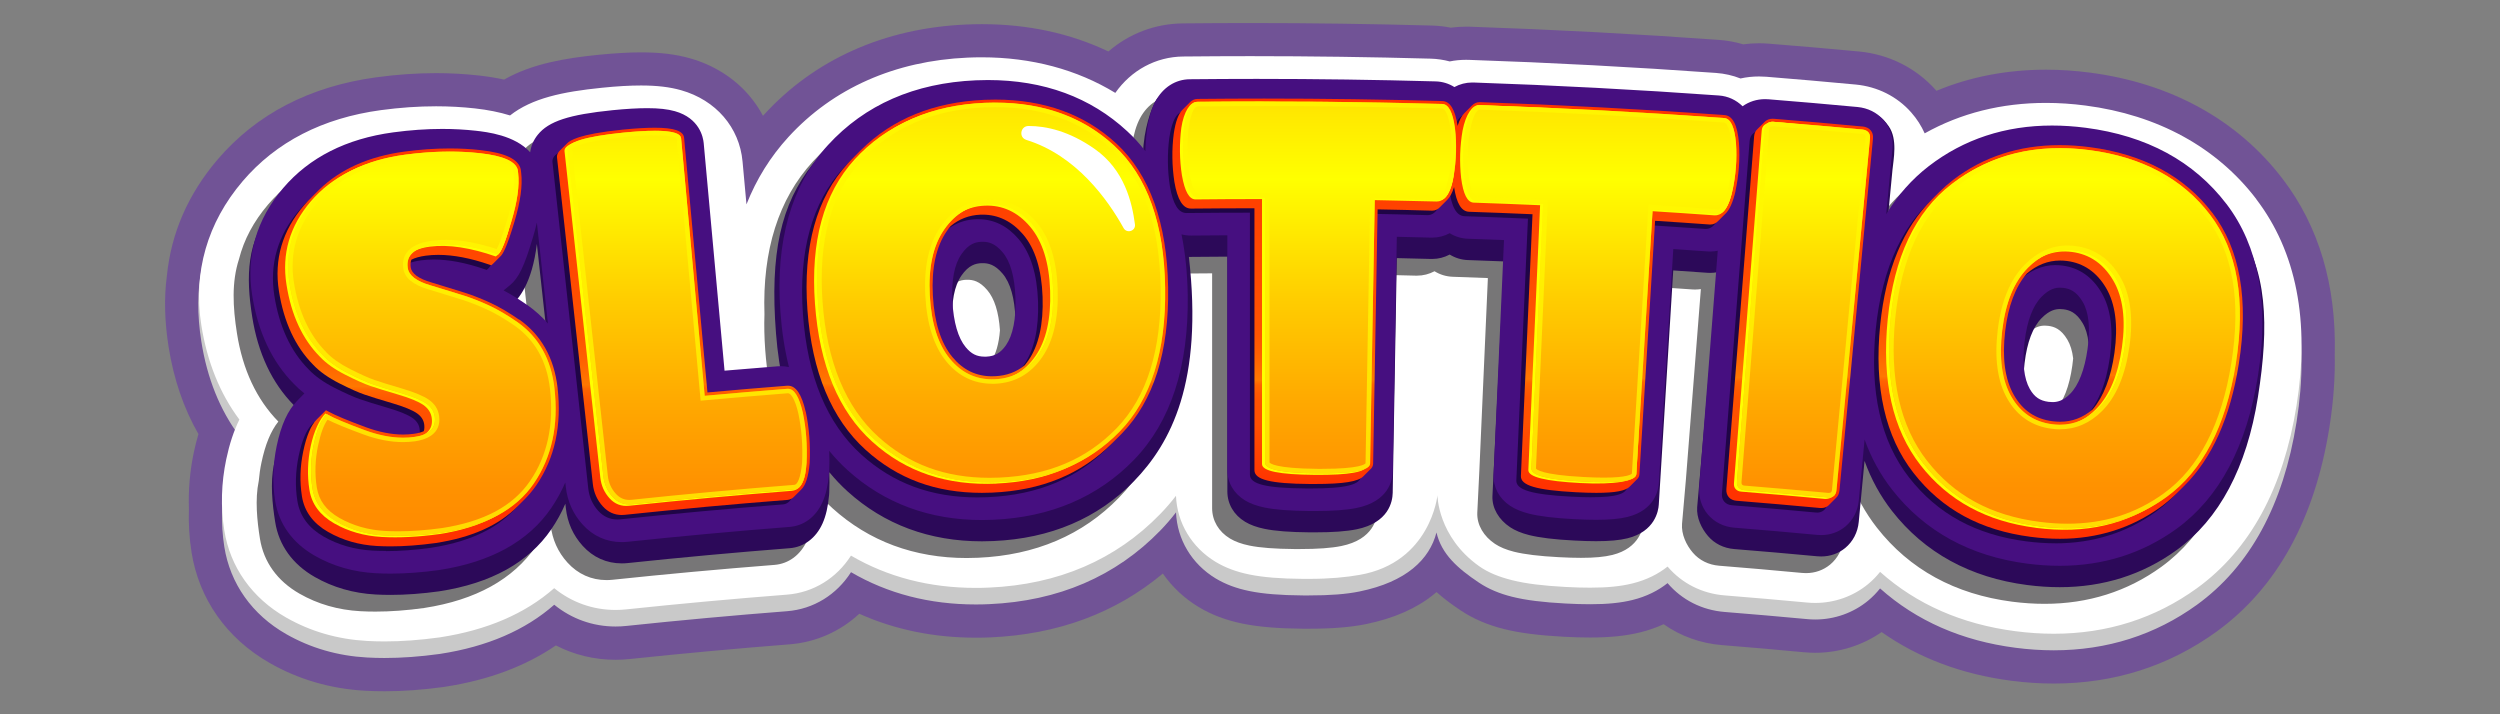<?xml version="1.0" encoding="UTF-8"?>
<svg id="slottio" xmlns="http://www.w3.org/2000/svg" width="560" height="160" xmlns:xlink="http://www.w3.org/1999/xlink" viewBox="0 0 560 160"><rect x="0" y="0" width="560" height="160" fill="#808080" stroke="none"/>
  <defs>
    <style>
      .cls-1 {
        fill: #2c0959;
      }

      .cls-2 {
        fill: url(#linear-gradient-8);
      }

      .cls-3 {
        fill: url(#linear-gradient-7);
      }

      .cls-4 {
        fill: url(#linear-gradient-5);
      }

      .cls-5 {
        fill: url(#linear-gradient-6);
      }

      .cls-6 {
        fill: url(#linear-gradient-9);
      }

      .cls-7 {
        fill: url(#linear-gradient-4);
      }

      .cls-8 {
        fill: url(#linear-gradient-3);
      }

      .cls-9 {
        fill: url(#linear-gradient-2);
      }

      .cls-10 {
        fill: #460f80;
      }

      .cls-11 {
        fill: url(#linear-gradient);
      }

      .cls-12 {
        fill: #715396;
      }

      .cls-13 {
        fill: #c9c9c9;
      }

      .cls-14 {
        fill: #fff;
      }

      .cls-15 {
        fill: #ff0;
      }

      .cls-16 {
        fill: #fff800;
      }

      .cls-17 {
        fill: #777677;
      }

      .cls-18 {
        fill: url(#linear-gradient-10);
      }

      .cls-19 {
        fill: url(#linear-gradient-11);
      }

      .cls-20 {
        fill: url(#linear-gradient-12);
      }

      .cls-21 {
        fill: url(#linear-gradient-13);
      }

      .cls-22 {
        opacity: .74;
      }

      .cls-23 {
        fill: #1f0547;
      }
    </style>
    <linearGradient id="linear-gradient" x1="93.88" y1="51.88" x2="93.32" y2="139.15" gradientTransform="translate(0 162) scale(1 -1)" gradientUnits="userSpaceOnUse">
      <stop offset="0" stop-color="#ff3200"/>
      <stop offset=".16" stop-color="#ff5000"/>
      <stop offset=".22" stop-color="#ff5200"/>
      <stop offset=".24" stop-color="#ff5900"/>
      <stop offset=".26" stop-color="#ff6400"/>
      <stop offset=".27" stop-color="#ff7500"/>
      <stop offset=".27" stop-color="#ff7800"/>
      <stop offset=".29" stop-color="#ff7100"/>
      <stop offset=".34" stop-color="#ff5f00"/>
      <stop offset=".39" stop-color="#ff5400"/>
      <stop offset=".45" stop-color="#ff5000"/>
      <stop offset="1" stop-color="#ff3200"/>
    </linearGradient>
    <linearGradient id="linear-gradient-2" x1="153.35" y1="52.26" x2="152.79" y2="139.53" xlink:href="#linear-gradient"/>
    <linearGradient id="linear-gradient-3" x1="221.46" y1="52.7" x2="220.9" y2="139.96" xlink:href="#linear-gradient"/>
    <linearGradient id="linear-gradient-4" x1="326.6" y1="53.37" x2="326.04" y2="140.64" xlink:href="#linear-gradient"/>
    <linearGradient id="linear-gradient-5" x1="403.38" y1="53.87" x2="402.82" y2="141.13" xlink:href="#linear-gradient"/>
    <linearGradient id="linear-gradient-6" x1="461.81" y1="54.24" x2="461.25" y2="141.5" xlink:href="#linear-gradient"/>
    <linearGradient id="linear-gradient-7" x1="94.51" y1="41.96" x2="94.51" y2="139.27" gradientTransform="translate(0 162) scale(1 -1)" gradientUnits="userSpaceOnUse">
      <stop offset="0" stop-color="#ff8a00"/>
      <stop offset=".12" stop-color="#ff9200"/>
      <stop offset=".31" stop-color="#ffa900"/>
      <stop offset=".55" stop-color="#ffce00"/>
      <stop offset=".82" stop-color="#ff0"/>
      <stop offset="1" stop-color="#ffe400"/>
    </linearGradient>
    <linearGradient id="linear-gradient-8" x1="153.93" y1="41.96" x2="153.93" y2="139.27" xlink:href="#linear-gradient-7"/>
    <linearGradient id="linear-gradient-9" x1="222.01" y1="41.96" x2="222.01" y2="139.27" xlink:href="#linear-gradient-7"/>
    <linearGradient id="linear-gradient-10" x1="295.57" y1="41.96" x2="295.57" y2="139.27" xlink:href="#linear-gradient-7"/>
    <linearGradient id="linear-gradient-11" x1="358.35" y1="41.96" x2="358.35" y2="139.27" xlink:href="#linear-gradient-7"/>
    <linearGradient id="linear-gradient-12" x1="403.98" y1="41.96" x2="403.98" y2="139.27" xlink:href="#linear-gradient-7"/>
    <linearGradient id="linear-gradient-13" x1="462.45" y1="41.96" x2="462.45" y2="139.27" xlink:href="#linear-gradient-7"/>
  </defs>
  <path class="cls-12" d="M522.99,79.22c.34-15.37-3.57-28.53-11.65-39.11-10.09-13.23-25.04-21.48-43.23-23.85-3.31-.43-6.6-.65-9.8-.65-8.76,0-16.99,1.59-24.55,4.73,0-.01-.02-.02-.03-.03h-.01s-.01-.03-.01-.03l-.05-.06c-4.4-4.97-10.54-8.06-17.27-8.69-6.69-.63-13.48-1.22-20.18-1.75-.72-.06-1.46-.09-2.18-.09-1.19,0-2.38.08-3.55.24-1.79-.53-3.64-.87-5.52-1-18.46-1.33-37.19-2.32-55.68-2.95-.29,0-.59-.01-.88-.01-1.14,0-2.29.08-3.42.23-1.41-.28-2.85-.44-4.29-.48-13.45-.37-27.09-.56-40.55-.56-5.03,0-10.14.03-15.18.08-6.23.06-12.06,2.3-16.68,6.29-8.53-4.07-18.04-6.12-28.36-6.12-1.15,0-2.32.03-3.49.08-18.27.8-33.92,7.78-45.28,20.18-.08.09-.16.18-.24.27-.87-1.64-1.93-3.19-3.16-4.62-3.37-3.91-7.92-6.76-13.15-8.25-3.23-.92-6.73-1.34-10.99-1.34-2.75,0-5.86.18-9.51.54-7.35.74-14.91,1.97-21.18,5.56-1.79-.4-3.69-.7-5.74-.93-3.09-.34-6.28-.52-9.5-.52-4.31,0-8.81.31-13.35.93-14.92,2.02-26.91,8.24-35.63,18.47-6.57,7.71-10.38,16.47-11.32,26.03-.65,4.92-.52,10.11.38,15.84,1.14,7.26,3.39,13.83,6.69,19.58-.39,1.32-.74,2.7-1.04,4.13-.88,4.18-1.24,8.42-1.09,12.6-.12,3.26.08,6.53.58,9.72,1.67,10.51,7.88,19.33,17.5,24.82,6.47,3.7,13.67,5.8,21.38,6.22,1.42.08,2.88.12,4.35.12,4.17,0,8.63-.32,13.26-.96.13-.02.26-.04.38-.06,9.64-1.49,17.94-4.59,24.75-9.25,4.09,2.12,8.63,3.22,13.37,3.22,1.05,0,2.12-.06,3.18-.17,11.86-1.25,23.9-2.36,35.79-3.29,5.91-.46,11.35-2.89,15.62-6.85,7.94,3.56,16.7,5.36,26.11,5.36,1.09,0,2.21-.02,3.31-.07,15.08-.66,28.02-5.47,38.58-14.3,2.06,2.97,4.76,5.53,7.99,7.48,2.92,1.76,6.16,2.99,9.92,3.75,3.55.72,7.82,1.08,13.44,1.13.44,0,.88,0,1.3,0,5.34,0,9.43-.33,12.89-1.04,6.19-1.27,11.3-3.51,15.18-6.68.2-.16.39-.32.58-.49,1.73,1.55,3.58,2.89,5.4,4.1,2.83,1.89,6.02,3.26,9.75,4.19,3.52.88,7.77,1.42,13.38,1.72,2.16.12,4.09.17,5.87.17,4.49,0,8.07-.37,11.28-1.17,1.83-.45,3.56-1.06,5.2-1.81,3.79,2.67,8.27,4.3,13.06,4.68,6.11.49,12.28,1.02,18.36,1.6.84.08,1.69.12,2.52.12,5.35,0,10.56-1.64,14.89-4.64,8.26,5.81,17.99,9.47,29.02,10.9,3.22.42,6.43.63,9.54.63,13.53,0,25.78-3.91,36.44-11.61,13.51-9.79,22.02-25.19,25.3-45.79.91-5.73,1.31-11.27,1.19-16.49Z"/>
  <path class="cls-13" d="M505.43,48.34c-8.86-11.62-22.1-18.88-38.28-20.98-2.99-.39-5.96-.59-8.84-.59-9.97,0-19.08,2.29-27.18,6.82-.75-1.67-1.74-3.24-2.99-4.65-.02-.02-.03-.04-.05-.06-3.15-3.56-7.56-5.76-12.4-6.22-6.66-.63-13.42-1.21-20.08-1.75-.53-.04-1.06-.06-1.59-.06-1.42,0-2.81.15-4.15.45-1.72-.68-3.55-1.1-5.46-1.24-18.36-1.32-37-2.31-55.39-2.93-.21,0-.42-.01-.63-.01-1.24,0-2.46.12-3.65.36-1.37-.36-2.8-.58-4.26-.62-13.38-.37-26.96-.56-40.34-.56-5.01,0-10.09.03-15.11.08-6.11.06-11.63,3.07-15.2,8.15-8.6-5.24-18.77-7.97-29.92-7.97-1.04,0-2.1.02-3.17.07-16.25.71-30.13,6.86-40.12,17.77-4.04,4.41-7.18,9.45-9.41,15.1l-.88-9.6c-.69-7.64-5.97-13.76-13.77-15.97-2.55-.72-5.4-1.06-8.96-1.06-2.5,0-5.36.16-8.77.51-8.87.9-15.66,2.34-20.58,6.2-2.32-.72-4.93-1.25-7.9-1.58-2.81-.31-5.73-.47-8.67-.47-3.98,0-8.14.29-12.35.86-13.05,1.77-25.04,7.59-32.54,16.38-7.91,9.27-9.54,19.94-7.69,31.72,1.3,8.25,4.16,15.36,8.53,21.2-1.26,2.56-2.23,5.52-2.94,8.9-1.12,5.33-1.27,10.68-.44,15.91,1.31,8.24,6.22,15.18,13.84,19.53,5.46,3.12,11.56,4.89,18.1,5.25,1.28.07,2.61.11,3.94.11,3.84,0,7.96-.3,12.25-.89.09-.01.18-.03.27-.04,10.5-1.62,19.04-5.31,25.5-11,3.89,3.17,8.66,4.88,13.75,4.88.79,0,1.6-.04,2.4-.13,11.93-1.26,24.04-2.37,35.99-3.3,5.92-.46,11.1-3.67,14.34-8.74,8.22,4.8,17.58,7.23,27.96,7.23.98,0,1.99-.02,2.99-.07,15.48-.68,28.39-6.23,38.35-16.51,1.24-1.28,2.41-2.63,3.5-4.05.24,6.06,3.52,11.56,8.88,14.8,2.18,1.31,4.65,2.24,7.57,2.83,3.07.63,6.9.94,12.02.98.42,0,.83,0,1.24,0,4.83,0,8.45-.28,11.4-.89,10.51-2.15,15.68-7.2,17.23-13.21,1.14,4.85,4.71,8.02,9.53,11.24,2.11,1.41,4.55,2.44,7.43,3.16,3.04.76,6.85,1.24,11.97,1.51,2.04.11,3.83.16,5.48.16,3.87,0,6.88-.3,9.49-.95,3.2-.79,5.8-2.13,7.87-3.78,0,0,.01.02.02.03,3.2,3.75,7.73,6.03,12.75,6.43,6.14.49,12.35,1.03,18.47,1.6.61.06,1.22.09,1.83.09,4.33,0,8.53-1.49,11.82-4.2,1.01-.83,1.91-1.76,2.71-2.76,8.15,7.27,18.32,11.73,30.32,13.29,2.91.38,5.79.57,8.58.57,11.93,0,22.72-3.43,32.08-10.2,11.85-8.59,19.36-22.36,22.31-40.94,3-18.88-.04-34.43-9.03-46.21Z"/>
  <path class="cls-14" d="M505.43,44.62c-8.86-11.62-22.1-18.88-38.28-20.98-2.99-.39-5.96-.59-8.84-.59-9.97,0-19.08,2.29-27.18,6.82-.75-1.67-1.74-3.24-2.99-4.65-.02-.02-.03-.04-.05-.06-3.15-3.56-7.56-5.76-12.4-6.22-6.66-.63-13.42-1.21-20.08-1.75-.53-.04-1.06-.06-1.59-.06-1.42,0-2.81.15-4.15.45-1.72-.68-3.55-1.1-5.46-1.24-18.36-1.32-37-2.31-55.39-2.93-.21,0-.42-.01-.63-.01-1.24,0-2.46.12-3.65.36-1.37-.36-2.8-.58-4.26-.62-13.38-.37-26.96-.56-40.34-.56-5.01,0-10.09.03-15.11.08-6.11.06-11.63,3.07-15.2,8.15-8.6-5.24-18.77-7.97-29.92-7.97-1.04,0-2.1.02-3.17.07-16.25.71-30.13,6.86-40.12,17.77-4.04,4.41-7.18,9.45-9.41,15.1l-.88-9.6c-.69-7.64-5.97-13.76-13.77-15.97-2.55-.72-5.4-1.06-8.96-1.06-2.5,0-5.36.16-8.77.51-8.87.9-15.66,2.34-20.58,6.2-2.32-.72-4.93-1.25-7.9-1.58-2.81-.31-5.73-.47-8.67-.47-3.98,0-8.14.29-12.35.86-13.05,1.77-23.48,7.13-30.98,15.93-7.91,9.27-11.11,20.4-9.26,32.18,1.3,8.25,4.16,15.36,8.53,21.2-1.26,2.56-2.23,5.52-2.94,8.9-1.12,5.33-1.27,10.68-.44,15.91,1.31,8.24,6.22,15.18,13.84,19.53,5.46,3.12,11.56,4.89,18.1,5.25,1.28.07,2.61.11,3.94.11,3.84,0,7.96-.3,12.25-.89.09-.01.18-.03.27-.04,10.5-1.62,19.04-5.31,25.5-11,3.89,3.17,8.66,4.88,13.75,4.88.79,0,1.6-.04,2.4-.13,11.93-1.26,24.04-2.37,35.99-3.3,5.92-.46,11.1-3.67,14.34-8.74,8.22,4.8,17.58,7.23,27.96,7.23.98,0,1.99-.02,2.99-.07,15.48-.68,28.39-6.23,38.35-16.51,1.24-1.28,2.41-2.63,3.5-4.05.24,6.06,3.52,11.56,8.88,14.8,2.18,1.31,4.65,2.24,7.57,2.83,3.07.63,6.9.94,12.02.98.42,0,.83,0,1.24,0,4.83,0,8.43-.37,11.4-.89,15.94-2.77,17.46-17.83,17.46-17.83,0,0,.03,9.25,9.31,15.86,2.07,1.47,4.55,2.44,7.43,3.16,3.04.76,6.85,1.24,11.97,1.51,2.04.11,3.83.16,5.48.16,3.87,0,6.88-.3,9.49-.95,3.2-.79,5.8-2.13,7.87-3.78,0,0,.01.02.02.03,3.2,3.75,7.73,6.03,12.75,6.43,6.14.49,12.35,1.03,18.47,1.6.61.06,1.22.09,1.83.09,4.33,0,8.53-1.49,11.82-4.2,1.01-.83,1.91-1.76,2.71-2.76,8.15,7.27,18.32,11.73,30.32,13.29,2.91.38,5.79.57,8.58.57,11.93,0,22.72-3.43,32.08-10.2,11.85-8.59,19.36-22.36,22.31-40.94,3-18.88-.04-34.43-9.03-46.21Z"/>
  <path class="cls-17" d="M501.73,62.63c-1.33-4.96-3.47-9.37-6.41-13.22-7.29-9.56-17.9-15.31-31.53-17.08-2.56-.33-5.09-.5-7.53-.5-10.49,0-19.77,3.05-27.6,9.08-3.55,2.73-6.55,6.05-9.02,9.94l.86-9.06c.09-.98.03-1.93-.19-2.84l.19-1.94c.23-2.4-.49-4.69-2.05-6.47-1.44-1.62-3.48-2.63-5.76-2.85-6.61-.62-13.32-1.2-19.94-1.73-.26-.02-.52-.03-.78-.03-1.86,0-3.59.55-5.04,1.59-1.44-1.41-3.26-2.26-5.29-2.41-18.23-1.31-36.74-2.29-55-2.91-.09,0-.19,0-.28,0-1.42,0-2.77.36-3.99,1.02-1.25-.79-2.68-1.23-4.21-1.27-13.29-.37-26.77-.56-40.06-.56-4.98,0-10.02.03-15,.08-3.21.03-6.01,1.83-7.69,4.93-.88,1.63-1.49,3.69-1.88,6.31v.11c-.22,1.55-.34,3.15-.37,4.76-1.24-1.61-2.59-3.1-4.07-4.46-8.21-7.61-18.71-11.47-31.21-11.47-.89,0-1.81.02-2.72.06-13.7.6-24.83,5.48-33.09,14.49-7.67,8.37-11.3,19.86-10.83,34.2-.09,2.55-.03,5.2.17,7.95.19,2.58.49,5.05.89,7.43-.29-.03-.58-.04-.86-.04-.22,0-.44,0-.65.03-3.95.31-7.93.64-11.9.98l-4.67-50.98c-.12-1.28-.92-5.57-6.44-7.14-1.63-.46-3.6-.68-6.2-.68-2.13,0-4.73.15-7.75.45-9.79.99-14.34,2.48-16.78,5.51-.94,1.16-1.51,2.51-1.7,3.92-3.47-3.84-9.71-4.54-12.14-4.82-2.44-.27-4.98-.41-7.55-.41-3.53,0-7.22.26-10.99.77-10.51,1.42-18.79,5.62-24.63,12.46-3.23,3.79-5.4,7.87-6.5,12.21-1.67,5.14-1.39,10.71-.46,16.61,1.28,8.16,4.4,14.81,9.27,19.78-1.71,2.16-2.92,5.12-3.78,9.19-.29,1.36-.48,2.73-.6,4.09,0,.02,0,.03-.01.05-.86,4.12-.37,8.89.27,12.9.83,5.22,3.89,9.48,8.86,12.32,4.08,2.34,8.67,3.66,13.63,3.93,1.1.06,2.23.09,3.38.09,3.37,0,7.03-.27,10.86-.8l.11-.02c11.52-1.78,19.93-6.44,25-13.86,1.24-1.82,2.3-3.74,3.16-5.74l.11.99c.36,3.24,1.63,6.08,3.78,8.45,2.33,2.57,5.35,3.92,8.74,3.92.44,0,.89-.02,1.34-.07,12.02-1.27,24.22-2.39,36.27-3.33,3.22-.25,5.9-2.27,7.36-5.52.77-1.71,1.24-3.77,1.49-6.49v-.16s.02-.16.02-.16c.07-1.59.07-3.17.01-4.71,1.26,1.54,2.63,2.99,4.1,4.32,8.21,7.42,18.34,11.18,30.11,11.18.84,0,1.69-.02,2.54-.06,12.81-.56,23.42-5.08,31.52-13.43,8.23-8.5,15.52-22.14,12.28-50.22h.56c2.68-.03,5.37-.05,8.06-.06v47.8s0,.01,0,.02v4.77c0,2.8,1.46,5.28,4,6.81,1.17.7,2.59,1.22,4.35,1.58,2.38.49,5.69.74,10.09.78.39,0,.77,0,1.14,0,4.12,0,7.1-.22,9.37-.68,7.2-1.47,8.06-6.2,8.1-8.17l.92-52.58c2.57.06,5.14.12,7.69.19.08,0,.16,0,.23,0,1.4,0,2.73-.35,3.93-.99,1.22.76,2.61,1.19,4.1,1.24,2.6.09,5.22.18,7.85.29l-1.91,43.16-.46,9.38c-.12,2.79,1.48,5.34,3.95,6.99,1.13.75,2.53,1.33,4.27,1.77,2.36.59,5.65.99,10.05,1.22,1.83.1,3.49.15,4.94.15,3.02,0,5.26-.21,7.05-.65,6.15-1.53,6.91-6.13,7-7.52l3.24-52.48c2.56.17,5.13.35,7.68.53.2.01.4.02.6.02.44,0,.87-.04,1.3-.1l-3.36,42.75-.86,9.83c-.18,2.34.96,4.76,2.42,6.46,1.45,1.7,3.53,2.73,5.86,2.92,6.18.49,12.44,1.04,18.61,1.62.29.03.59.04.88.04,2.02,0,3.88-.66,5.39-1.9,1.73-1.43,2.81-3.5,3.03-5.83l1.3-13.67c1.49,4.13,3.55,7.88,6.16,11.22,7.31,9.34,17.5,14.92,30.29,16.58,2.48.32,4.92.48,7.28.48,9.75,0,18.54-2.78,26.14-8.28,9.6-6.95,15.74-18.5,18.25-34.32,1.87-11.74,2.15-21.78-.67-30.05ZM464.2,81.89c-.65,4.66-2,8.14-3.91,10.06-1.62,1.63-2.96,1.84-3.96,1.84-.28,0-.58-.02-.89-.06-1.93-.25-3.14-1.08-4.17-2.88-.67-1.18-1.11-2.71-1.3-4.55.04-.42.08-.84.13-1.28.56-4.68,1.85-8.06,3.82-10.06,1.77-1.79,3.13-2.02,4.12-2.02.25,0,.51.02.77.05,1.31.17,2.85.67,4.29,3.1.66,1.12,1.09,2.53,1.29,4.19-.05.52-.11,1.05-.19,1.6ZM221.94,81.02c-1.22,1.75-2.5,2.5-4.45,2.58-.11,0-.23,0-.34,0-1.76,0-2.99-.61-4.24-2.12-1.62-1.95-2.63-5.26-2.94-9.61.23-2.7.9-4.86,1.99-6.43,1.62-2.34,3.17-2.71,4.46-2.77.1,0,.2,0,.3,0,1.22,0,2.69.27,4.43,2.32,1.61,1.89,2.56,4.91,2.84,9-.23,3.01-.92,5.41-2.05,7.04ZM114.75,72.08l-.06-.04c-.73-.5-1.44-.97-2.15-1.42,1.7-2.13,3.51-5.78,4.3-12.25l1.89,17.18c-1.19-1.26-2.5-2.42-3.97-3.47Z"/>
  <path class="cls-1" d="M500.71,50.56c-7.29-9.56-19.88-15.37-33.51-17.15-2.56-.33-5.09-.5-7.53-.5-10.49,0-19.77,3.05-27.6,9.08-3.8,2.93-6.99,6.53-9.56,10.78l1.4-14.69c.23-2.4,1.2-6.88-.83-9.79-1.49-2.13-2.59-2.79-4.87-3-6.61-.62-15.43,2.27-22.05,1.74-.26-.02-.52-.03-.78-.03-1.86,0-3.59.55-5.04,1.59-1.44-1.41-3.26-2.26-5.29-2.41-18.23-1.31-36.74-2.29-55-2.91-.09,0-.19,0-.28,0-1.42,0-2.77.36-3.99,1.02-1.25-.79-2.68-1.23-4.21-1.27-13.29-.37-26.77-.56-40.06-.56-4.98,0-10.02.03-15,.08-3.21.03-6.01-2.96-7.69.14-.88,1.63-2.65,6.12-2.79,11.94l.89-.74c-.21,1.55-.32,3.15-.36,4.76-1.24-1.61-2.59-3.1-4.07-4.46-8.21-7.61-18.71-11.47-31.21-11.47-.89,0-1.81.02-2.72.06-13.7.6-28.83,4.44-36.48,13.98-7.19,8.97-9.64,20.09-8.26,37.87.34,4.42.96,8.55,1.92,12.38-.65-.14-.3-.2-.9-.2-.22,0-.44,0-.65.03-3.95.31-7.93.64-11.9.98l-4.67-50.98c-.12-1.28-.92-5.57-6.44-7.14-1.63-.46-3.6-.68-6.2-.68-2.13,0-4.73.15-7.75.45-9.79.99-14.34,2.48-16.78,5.51-.94,1.16-1.51,2.51-1.7,3.92-3.47-3.84-9.71-4.54-12.14-4.82-2.44-.27-4.98-.41-7.55-.41-3.53,0-7.22.26-10.99.77-10.51,1.42-21.07,5.55-26.9,12.39-6.01,7.05-6.08,15.21-4.68,24.1,1.29,8.2,4.43,14.87,9.33,19.84.71.74,1.5,1.46,2.37,2.14l-1.54,1.57c-2.19,2.22-4.29,4.81-5.28,9.55-.86,4.12-.37,8.89.27,12.9.83,5.22,3.89,9.48,8.86,12.32,4.08,2.34,8.67,3.66,13.63,3.93,1.1.06,2.23.09,3.38.09,3.37,0,7.03-.27,10.86-.8l.11-.02c11.52-1.78,19.93-6.44,25-13.86,1.24-1.82,2.3-3.74,3.16-5.74l.11.99c.36,3.24,1.63,6.08,3.78,8.45,2.33,2.57,5.35,3.92,8.74,3.92.44,0,.89-.02,1.34-.07,12.02-1.27,24.22-2.39,36.27-3.33,3.22-.25,5.9-2.27,7.36-5.52.77-1.71,1.24-3.77,1.49-6.49v-.16s.02-.16.02-.16c.07-1.59.07-3.17.01-4.71,1.26,1.54,2.63,2.99,4.1,4.32,8.21,7.42,18.34,11.18,30.11,11.18.84,0,1.69-.02,2.54-.06,12.81-.56,23.42-5.08,31.52-13.43,8.23-8.5,15.52-22.14,12.28-50.22h.56c2.68-.03,5.37-.05,8.06-.06v52.59c0,2.8,1.45,5.28,3.99,6.81,1.17.7,2.59,1.22,4.35,1.58,2.38.49,5.69.74,10.09.78.39,0,.77,0,1.14,0,4.12,0,7.1-.22,9.37-.68,7.2-1.47,8.06-6.2,8.1-8.17l.92-52.58c2.57.06,5.14.12,7.69.19.08,0,.16,0,.23,0,1.4,0,2.73-.35,3.93-.99,1.22.76,2.61,1.19,4.1,1.24,2.67.09,5.37.19,8.06.3l-2.59,52.54c-.12,2.79,1.48,5.34,3.95,6.99,1.13.75,2.53,1.33,4.27,1.77,2.36.59,5.65.99,10.05,1.22,1.83.1,3.49.15,4.94.15,3.02,0,5.26-.21,7.05-.65,6.15-1.53,6.91-6.13,7-7.52l3.24-52.48c2.56.17,5.13.35,7.68.53.2.01.4.02.6.02.57,0,1.13-.06,1.68-.17l-4.6,52.65c-.18,2.34.96,4.76,2.42,6.46,1.45,1.7,3.53,2.73,5.86,2.92,6.18.49,12.44,1.04,18.61,1.62.29.03.59.04.88.04,2.02,0,3.88-.66,5.39-1.9,1.73-1.43,2.81-3.5,3.03-5.83l1.3-13.67c1.49,4.13,3.55,7.88,6.16,11.22,7.31,9.34,17.5,14.92,30.29,16.58,2.48.32,4.92.48,7.28.48,9.75,0,18.54-2.78,26.14-8.28,9.6-6.95,15.74-18.5,18.25-34.32,2.55-16.04,2.15-28.91-5.09-38.41ZM118.16,73.15l-.06-.04c-1.83-1.27-3.6-2.36-5.29-3.27l1.4-1.15c1.99-1.64,4.97-5.22,6.05-14.04.15-1.18-.25,1.06,0,0l2.48,22.61c-1.33-1.51-2.85-2.89-4.57-4.11ZM225.35,82.1c-1.22,1.75-2.5,2.5-4.45,2.58-.11,0-.23,0-.34,0-1.76,0-2.99-.61-4.24-2.12-1.7-2.04-2.73-5.59-2.98-10.26-.25-4.71.43-8.27,2.03-10.58,1.62-2.34,3.17-2.71,4.46-2.77.1,0,.2,0,.3,0,1.22,0,2.69.27,4.43,2.32,1.77,2.07,2.74,5.52,2.9,10.24.16,4.71-.57,8.37-2.11,10.59ZM467.61,82.96c-.65,4.66-2,8.14-3.91,10.06-1.62,1.63-2.96,1.84-3.96,1.84-.28,0-.58-.02-.89-.06-1.93-.25-3.14-1.08-4.17-2.88-1.32-2.3-1.73-5.97-1.17-10.61.56-4.68,1.85-8.06,3.82-10.06,1.77-1.79,3.13-2.02,4.12-2.02.25,0,.51.02.77.05,1.31.17,2.85.67,4.29,3.1,1.39,2.34,1.76,5.9,1.1,10.58Z"/>
  <path class="cls-10" d="M498.73,45.7c-7.29-9.56-17.9-15.31-31.53-17.08-2.56-.33-5.09-.5-7.53-.5-10.49,0-19.77,3.05-27.6,9.08-3.8,2.93-6.99,6.53-9.56,10.78l1.4-14.69c.23-2.4-.49-4.69-2.05-6.47-1.44-1.62-3.48-2.63-5.76-2.85-6.61-.62-13.32-1.2-19.94-1.73-.26-.02-.52-.03-.78-.03-1.86,0-3.59.55-5.04,1.59-1.44-1.41-3.26-2.26-5.29-2.41-18.23-1.31-36.74-2.29-55-2.91-.09,0-.19,0-.28,0-1.42,0-2.77.36-3.99,1.02-1.25-.79-2.68-1.23-4.21-1.27-13.29-.37-26.77-.56-40.06-.56-4.98,0-10.02.03-15,.08-3.21.03-6.01,1.83-7.69,4.93-.88,1.63-1.49,3.69-1.88,6.31v.11c-.22,1.55-.34,3.15-.37,4.76-1.24-1.61-2.59-3.1-4.07-4.46-8.21-7.61-18.71-11.47-31.21-11.47-.89,0-1.81.02-2.72.06-13.7.6-24.83,5.48-33.09,14.49-8.22,8.97-11.81,21.54-10.67,37.36.32,4.42.96,8.55,1.92,12.38-.65-.14-1.28-.2-1.88-.2-.22,0-.44,0-.65.03-3.95.31-7.93.64-11.9.98l-4.67-50.98c-.12-1.28-.92-5.57-6.44-7.14-1.63-.46-3.6-.68-6.2-.68-2.13,0-4.73.15-7.75.45-9.79.99-14.34,2.48-16.78,5.51-.94,1.16-1.51,2.51-1.7,3.92-3.47-3.84-9.71-4.54-12.14-4.82-2.44-.27-4.98-.41-7.55-.41-3.53,0-7.22.26-10.99.77-10.51,1.42-18.79,5.62-24.63,12.46-6.01,7.05-8.35,15.14-6.96,24.03,1.29,8.2,4.43,14.87,9.33,19.84.71.74,1.5,1.46,2.37,2.14l-1.54,1.57c-2.19,2.22-3.67,5.46-4.67,10.21-.86,4.12-.98,8.24-.35,12.25.83,5.22,3.89,9.48,8.86,12.32,4.08,2.34,8.67,3.66,13.63,3.93,1.1.06,2.23.09,3.38.09,3.37,0,7.03-.27,10.86-.8l.11-.02c11.52-1.78,19.93-6.44,25-13.86,1.24-1.82,2.3-3.74,3.16-5.74l.11.99c.36,3.24,1.63,6.08,3.78,8.45,2.33,2.57,5.35,3.92,8.74,3.92.44,0,.89-.02,1.34-.07,12.02-1.27,24.22-2.39,36.27-3.33,3.22-.25,5.9-2.27,7.36-5.52.77-1.71,1.24-3.77,1.49-6.49v-.16s.02-.16.02-.16c.07-1.59.07-3.17.01-4.71,1.26,1.54,2.63,2.99,4.1,4.32,8.21,7.42,18.34,11.18,30.11,11.18.84,0,1.69-.02,2.54-.06,12.81-.56,23.42-5.08,31.52-13.43,8.23-8.5,12.28-20.92,12.03-36.94-.08-4.87-.54-9.39-1.39-13.56.68.18,1.39.27,2.12.27h.09c2.68-.03,5.37-.05,8.06-.06v52.59c0,2.8,1.45,5.28,3.99,6.81,1.17.7,2.59,1.22,4.35,1.58,2.38.49,5.69.74,10.09.78.39,0,.77,0,1.14,0,4.12,0,7.1-.22,9.37-.68,7.2-1.47,8.06-6.2,8.1-8.17l.92-52.58c2.57.06,5.14.12,7.69.19.08,0,.16,0,.23,0,1.4,0,2.73-.35,3.93-.99,1.22.76,2.61,1.19,4.1,1.24,2.67.09,5.37.19,8.06.3l-2.33,52.54c-.12,2.79,1.23,5.34,3.7,6.98,1.13.75,2.53,1.33,4.27,1.77,2.36.59,5.65.99,10.05,1.22,1.83.1,3.49.15,4.94.15,3.02,0,5.26-.21,7.05-.65,6.15-1.53,6.91-6.13,7-7.52l3.24-52.48c2.56.17,5.13.35,7.68.53.2.01.4.02.6.02.57,0,1.13-.06,1.68-.17l-4.15,52.86c-.18,2.34.52,4.56,1.97,6.25,1.45,1.7,3.53,2.73,5.86,2.92,6.18.49,12.44,1.04,18.61,1.62.29.03.59.04.88.04,2.02,0,3.88-.66,5.39-1.9,1.73-1.43,2.81-3.5,3.03-5.83l1.3-13.67c1.49,4.13,3.55,7.88,6.16,11.22,7.31,9.34,17.5,14.92,30.29,16.58,2.48.32,4.92.48,7.28.48,9.75,0,18.54-2.78,26.14-8.28,9.6-6.95,15.74-18.5,18.25-34.32,2.55-16.04.17-28.98-7.08-38.48ZM118.16,68.36l-.06-.04c-1.83-1.27-3.6-2.36-5.29-3.27l1.4-1.15c1.99-1.64,3.2-4.15,5.17-10.74.34-1.14.63-2.24.88-3.3l2.48,22.61c-1.33-1.51-2.85-2.89-4.57-4.11ZM225.35,77.31c-1.22,1.75-2.5,2.5-4.45,2.58-.11,0-.23,0-.34,0-1.76,0-2.99-.61-4.24-2.12-1.7-2.04-2.73-5.59-2.98-10.26-.25-4.71.43-8.27,2.03-10.58,1.62-2.34,3.17-2.71,4.46-2.77.1,0,.2,0,.3,0,1.22,0,2.69.27,4.43,2.32,1.77,2.07,2.74,5.52,2.9,10.24.16,4.71-.57,8.37-2.11,10.59ZM467.61,78.17c-.65,4.66-2,8.14-3.91,10.06-1.62,1.63-2.96,1.84-3.96,1.84-.28,0-.58-.02-.89-.06-1.93-.25-3.14-1.08-4.17-2.88-1.32-2.3-1.73-5.97-1.17-10.61.56-4.68,1.85-8.06,3.82-10.06,1.77-1.79,3.13-2.02,4.12-2.02.25,0,.51.02.77.05,1.31.17,2.85.67,4.29,3.1,1.39,2.34,1.76,5.9,1.1,10.58Z"/>
  <g>
    <path class="cls-23" d="M86.48,123.41c-1.03,0-2.06-.03-3.04-.08-4.01-.22-7.7-1.28-10.95-3.14-3.36-1.92-5.34-4.61-5.88-7.99-.52-3.27-.42-6.65.29-10.05.73-3.5,1.73-5.85,3.04-7.18l.36-.36.45.25c1.63.9,4.41,2.06,8.49,3.56,2.95,1.09,5.76,1.64,8.34,1.64.82,0,1.64-.06,2.43-.17,3.96-.55,4.17-2.44,3.98-3.81-.13-.99-.65-1.79-1.59-2.45-1.03-.73-2.89-1.49-5.53-2.27-2.9-.85-4.87-1.47-6.21-1.93-1.4-.48-3.27-1.32-5.71-2.55-2.43-1.23-4.38-2.62-5.81-4.13-4.01-4.04-6.6-9.61-7.69-16.54-1.11-7.06.77-13.5,5.58-19.14,4.83-5.67,11.84-9.16,20.81-10.38,3.49-.47,6.92-.71,10.17-.71,2.35,0,4.66.13,6.88.37,5.61.63,8.57,2.05,9.04,4.34v.03s.09.73.09.73c.33,2.84-.16,6.43-1.52,10.99-1.8,6.05-2.66,7.33-3.2,7.78l-.29.24-.36-.12c-4.23-1.47-8.1-2.21-11.5-2.21-.97,0-1.91.06-2.8.18-2.28.3-3.81.96-4.56,1.94-.48.63-.64,1.4-.51,2.36.19,1.42,1.77,2.56,4.68,3.4.7.23,1.67.52,3,.92,1.34.4,2.85.86,4.49,1.39,1.71.55,3.59,1.28,5.57,2.19,2.01.92,4.22,2.22,6.58,3.85,4.91,3.48,7.78,8.6,8.55,15.22.98,8.46-.61,15.81-4.73,21.85-4.14,6.06-10.98,9.75-20.91,11.28-3.57.49-6.95.74-10.04.74Z"/>
    <path class="cls-23" d="M138.25,116.36c-1.65,0-3.08-.65-4.24-1.93-1.27-1.4-2.03-3.1-2.24-5.03l-8.02-73.11c-.05-.45.09-.89.4-1.28.43-.54,1.76-2.17,12.67-3.28,2.81-.28,5.21-.42,7.13-.42,4.35,0,6.44.72,6.58,2.28l5.23,57.02c5.93-.54,11.94-1.05,17.87-1.51.06,0,.12,0,.18,0,1.76,0,3.06,1.91,3.96,5.84.38,1.82.65,3.71.79,5.62.14,1.9.17,3.88.08,5.89-.39,4.27-1.46,6.4-3.27,6.54-12.1.95-24.36,2.07-36.43,3.34-.24.02-.47.04-.7.04Z"/>
    <path class="cls-23" d="M218.95,111.42c-10.36,0-18.88-3.14-26.03-9.61-7.66-6.93-12.06-17.49-13.06-31.4-1.02-14.08,2.04-25.12,9.08-32.81,7.13-7.78,16.84-12,28.87-12.53.83-.04,1.65-.05,2.46-.05,10.92,0,20.03,3.31,27.08,9.84,7.48,6.93,11.39,17.8,11.61,32.31.22,14.35-3.25,25.32-10.32,32.61-7.08,7.3-16.05,11.09-27.42,11.59-.76.03-1.53.05-2.28.05ZM219.11,49.1c-.19,0-.37,0-.56.01-3.74.16-6.83,1.97-9.19,5.38-2.39,3.45-3.44,8.28-3.11,14.37.33,6.07,1.8,10.71,4.37,13.81,2.41,2.91,5.33,4.32,8.92,4.32.2,0,.4,0,.61-.01,3.87-.17,6.87-1.87,9.17-5.19,2.33-3.35,3.4-8.15,3.2-14.26-.21-6.13-1.67-10.83-4.35-13.98-2.52-2.96-5.57-4.45-9.06-4.45Z"/>
    <path class="cls-23" d="M293.49,109.41c-.35,0-.71,0-1.09,0-8.82-.07-12.42-.97-12.42-3.09v-58.68c-4.71,0-9.48.03-14.2.08h0c-1.82,0-3.02-1.95-3.72-5.97-.28-1.77-.43-3.59-.45-5.42-.02-1.84.08-3.66.31-5.42.6-4.06,1.78-6.04,3.62-6.06,4.96-.05,9.98-.08,14.94-.08,13.24,0,26.66.19,39.89.56,1.83.05,2.98,2.05,3.51,6.11.2,1.78.28,3.6.22,5.44-.06,1.84-.24,3.65-.54,5.4-.76,3.98-1.99,5.91-3.76,5.91h-.06c-4.59-.13-9.24-.24-13.83-.32l-1.03,58.67c-.04,2.04-3.34,2.88-11.39,2.88Z"/>
    <path class="cls-23" d="M356.54,111.39c-1.34,0-2.89-.05-4.61-.14-8.81-.46-12.36-1.52-12.27-3.64l2.6-58.63c-4.73-.21-9.5-.39-14.2-.55-1.8-.06-2.93-2.06-3.45-6.12-.2-1.78-.27-3.6-.21-5.44.06-1.84.24-3.65.55-5.4.77-3.97,2.01-5.9,3.8-5.9h.08c18.19.61,36.62,1.59,54.77,2.9,1.83.13,2.89,2.18,3.24,6.26.12,1.78.12,3.61-.02,5.44-.14,1.83-.4,3.64-.78,5.37-.92,3.87-2.2,5.74-3.92,5.74-.05,0-.11,0-.16,0-4.59-.33-9.23-.64-13.81-.93l-3.62,58.57c-.11,1.72-2.49,2.46-7.98,2.46Z"/>
    <path class="cls-23" d="M406.97,114.81c-.1,0-.2,0-.31-.01-6.19-.58-12.48-1.13-18.69-1.62-.74-.06-1.32-.33-1.73-.81-.41-.47-.59-1.09-.53-1.83l6.21-78.98c.06-.74.35-1.32.86-1.73.43-.34.97-.52,1.6-.52.09,0,.19,0,.29.01,6.59.53,13.27,1.11,19.86,1.73.76.07,1.36.35,1.78.83.43.49.62,1.12.55,1.86l-7.51,78.87c-.07.73-.35,1.31-.84,1.71-.41.34-.93.51-1.53.51Z"/>
    <path class="cls-23" d="M460.41,121.7c-2.09,0-4.28-.15-6.49-.43-11.31-1.47-19.91-6.14-26.28-14.3-6.36-8.14-8.88-19.3-7.48-33.18,1.42-14.05,6.33-24.4,14.6-30.76,6.74-5.19,14.78-7.81,23.89-7.81,2.18,0,4.45.15,6.75.45,11.96,1.56,21.2,6.51,27.47,14.74,6.2,8.12,8.19,19.5,5.91,33.83-2.25,14.17-7.57,24.38-15.81,30.35-6.53,4.73-14.12,7.12-22.57,7.12ZM460.44,59.38c-3.09,0-5.93,1.28-8.44,3.82-2.95,2.98-4.82,7.56-5.54,13.62-.72,6.03-.07,10.86,1.93,14.36,1.98,3.46,4.82,5.39,8.66,5.89.57.07,1.13.11,1.68.11,3.14,0,5.85-1.19,8.27-3.64,2.88-2.9,4.77-7.44,5.61-13.5.85-6.07.22-10.96-1.89-14.52-2.08-3.52-5.02-5.55-8.74-6.03-.52-.07-1.05-.1-1.56-.1Z"/>
  </g>
  <g>
    <path class="cls-11" d="M116.32,71.63c-2.36-1.63-4.57-2.93-6.58-3.85-1.98-.91-3.86-1.64-5.57-2.19-1.64-.52-3.15-.99-4.49-1.39-1.32-.39-2.29-.69-3-.92-2.91-.84-4.49-1.98-4.68-3.4-.09-.65-.04-1.22.15-1.71.82-.42,1.89-.72,3.23-.9.89-.12,1.84-.18,2.8-.18,3.4,0,7.27.74,11.5,2.21l.36.12.29-.24c.07-.05.14-.12.21-.2.05-.05.11-.1.17-.17.05-.05.11-.1.17-.17.05-.05.11-.1.17-.17.05-.05.11-.1.17-.17.05-.05.11-.1.17-.17.05-.05.11-.1.17-.17.05-.05.11-.1.17-.17.05-.05.11-.1.17-.17.05-.05.11-.1.17-.17.54-.48,1.4-1.85,3.16-7.74,1.36-4.56,1.86-8.15,1.52-10.99l-.09-.73v-.03c-.48-2.29-3.43-3.71-9.04-4.34-2.22-.25-4.53-.37-6.88-.37-3.26,0-6.68.24-10.17.71-7.95,1.08-14.35,3.94-19.06,8.52-.06.06-.11.11-.17.17-.06.06-.11.11-.17.17-.06.06-.11.11-.17.17-.06.06-.11.11-.17.17-.06.06-.11.11-.17.17-.06.06-.11.11-.17.17-.06.06-.11.11-.17.17-.06.06-.11.11-.17.17-.06.06-.11.11-.17.17-.67.64-1.31,1.32-1.92,2.03-4.81,5.64-6.69,12.08-5.58,19.14,1.09,6.94,3.68,12.51,7.69,16.54,1.42,1.51,3.38,2.9,5.81,4.13,2.43,1.24,4.3,2.07,5.71,2.55,1.34.46,3.32,1.08,6.21,1.93,2.64.78,4.5,1.54,5.53,2.27.93.66,1.45,1.46,1.59,2.45.06.48.08,1.01-.09,1.54-.56.25-1.28.46-2.2.58-.79.11-1.61.17-2.43.17-2.58,0-5.39-.55-8.34-1.64-4.08-1.5-6.86-2.67-8.49-3.56l-.45-.25-.17.17h0s-.17.17-.17.17h0s-.17.17-.17.17h0s-.17.17-.17.17h0s-.17.17-.17.17h0s-.17.17-.17.17h0s-.17.17-.17.17h0s-.17.17-.17.17h0s-.17.17-.17.17h0s-.17.17-.17.17h0s-.36.36-.36.36c-1.31,1.33-2.31,3.68-3.04,7.18-.71,3.39-.81,6.77-.29,10.05.54,3.38,2.51,6.07,5.88,7.99,3.26,1.86,6.94,2.92,10.95,3.14.98.05,2.01.08,3.04.08,3.1,0,6.47-.25,10.05-.74,8.12-1.25,14.17-3.95,18.37-8.21.06-.06.11-.11.17-.17.06-.06.11-.11.17-.17.06-.06.11-.11.17-.17.06-.06.11-.11.17-.17.06-.06.11-.11.17-.17.06-.06.11-.11.17-.17.06-.06.11-.11.17-.17.06-.06.11-.11.17-.17.06-.06.11-.11.17-.17,1-1,1.91-2.08,2.71-3.25,4.12-6.03,5.71-13.38,4.73-21.85-.77-6.61-3.64-11.73-8.55-15.22Z"/>
    <path class="cls-9" d="M180.48,92.24c-.9-3.93-2.2-5.84-3.96-5.84-.06,0-.12,0-.18,0-5.93.46-11.94.97-17.87,1.51l-5.23-57.02c-.14-1.56-2.23-2.28-6.58-2.28-1.93,0-4.33.14-7.13.42-9.99,1.01-11.94,2.47-12.53,3.12-.07.06-.12.12-.17.17-.07.06-.12.12-.17.17-.07.06-.12.12-.17.17-.07.06-.12.12-.17.17-.07.06-.12.12-.17.17-.07.06-.12.12-.17.17-.07.06-.12.12-.17.17-.07.06-.12.12-.17.17-.07.06-.12.12-.17.17-.15.13-.24.24-.3.33-.31.39-.45.83-.4,1.28l8.02,73.11c.21,1.94.97,3.63,2.24,5.03,1.16,1.28,2.59,1.93,4.24,1.93.23,0,.46-.01.7-.04,12.07-1.27,24.33-2.4,36.43-3.34.59-.05,1.11-.31,1.54-.79.06-.05.11-.11.17-.17.06-.05.11-.11.17-.17.06-.05.11-.11.17-.17.06-.05.11-.11.17-.17.06-.05.11-.11.17-.17.06-.05.11-.11.17-.17.06-.05.11-.11.17-.17.06-.05.11-.11.17-.17.06-.05.11-.11.17-.17.99-.92,1.62-2.87,1.9-5.92.09-2.01.06-3.99-.08-5.89-.14-1.91-.41-3.79-.79-5.61Z"/>
    <path class="cls-8" d="M250.05,32.15c-7.05-6.53-16.16-9.84-27.08-9.84-.81,0-1.63.02-2.46.05-11.35.5-20.64,4.28-27.64,11.24-.06.06-.11.11-.17.17-.06.06-.11.11-.17.17-.06.06-.11.11-.17.17-.06.06-.11.11-.17.17-.06.06-.11.11-.17.17-.06.06-.11.11-.17.17-.06.06-.11.11-.17.17-.06.06-.11.11-.17.17-.06.06-.11.11-.17.17-.48.47-.95.95-1.4,1.45-7.05,7.69-10.1,18.73-9.08,32.81,1.01,13.91,5.4,24.47,13.06,31.4,7.16,6.47,15.67,9.61,26.03,9.61.75,0,1.51-.02,2.28-.05,11.09-.49,19.89-4.11,26.89-11.06.06-.06.11-.11.17-.17.06-.06.11-.11.17-.17.06-.06.11-.11.17-.17.06-.06.11-.11.17-.17.06-.06.11-.11.17-.17.06-.06.11-.11.17-.17.06-.06.11-.11.17-.17.06-.06.11-.11.17-.17.06-.06.11-.11.17-.17.23-.23.47-.46.69-.7,7.07-7.3,10.54-18.27,10.32-32.61-.23-14.51-4.13-25.38-11.61-32.31ZM222.25,84.29c-3.59,0-6.51-1.41-8.92-4.32-2.57-3.1-4.04-7.75-4.37-13.81-.33-6.09.72-10.92,3.11-14.37.28-.41.57-.79.87-1.15,1.9-1.58,4.12-2.44,6.63-2.55.19,0,.38-.01.56-.01,3.49,0,6.54,1.5,9.06,4.45,2.68,3.14,4.14,7.85,4.35,13.98.21,6.11-.87,10.91-3.2,14.26-.26.37-.52.71-.79,1.04-1.87,1.53-4.08,2.35-6.69,2.46-.2,0-.41.01-.61.01Z"/>
    <path class="cls-7" d="M388.73,42.85c.38-1.73.64-3.54.78-5.37.14-1.83.14-3.66.02-5.44-.35-4.08-1.41-6.13-3.24-6.26-18.16-1.31-36.58-2.28-54.77-2.9h-.08c-.69,0-1.3.29-1.83.87-.06.05-.11.11-.17.17-.06.05-.11.11-.17.17-.06.05-.11.11-.17.17-.06.05-.11.11-.17.17-.06.05-.11.11-.17.17-.06.05-.11.11-.17.17-.06.05-.11.11-.17.17-.06.05-.11.11-.17.17-.06.05-.11.11-.17.17-.62.59-1.15,1.56-1.58,2.93-.56-3.7-1.69-5.53-3.43-5.57-13.23-.37-26.65-.56-39.89-.56-4.96,0-9.98.03-14.94.08-.69,0-1.29.29-1.8.86-.06.05-.11.11-.17.17-.06.05-.11.11-.17.17-.06.05-.11.11-.17.17-.06.05-.11.11-.17.17-.06.05-.11.11-.17.17-.06.05-.11.11-.17.17-.06.05-.11.11-.17.17-.06.05-.11.11-.17.17-.06.05-.11.11-.17.17-.93.9-1.59,2.67-1.99,5.37-.23,1.76-.34,3.58-.31,5.42.02,1.83.18,3.65.45,5.42.69,4.01,1.9,5.97,3.72,5.97h0c4.72-.05,9.5-.07,14.21-.08v58.68c0,2.12,3.59,3.02,12.41,3.09.37,0,.73,0,1.09,0,6.44,0,9.84-.53,10.96-1.79.06-.05.12-.11.17-.17.06-.05.12-.11.17-.17.06-.05.12-.11.17-.17.06-.05.12-.11.17-.17.06-.05.12-.11.17-.17.06-.05.12-.11.17-.17.06-.05.12-.11.17-.17.06-.05.12-.11.17-.17.06-.05.12-.11.17-.17.39-.35.59-.77.6-1.25l1-56.95c4.05.08,8.13.17,12.18.29h.06c.68,0,1.28-.29,1.8-.86.06-.05.11-.11.17-.17.06-.05.11-.11.17-.17.06-.05.11-.11.17-.17.06-.05.11-.11.17-.17.06-.05.11-.11.17-.17.06-.05.11-.11.17-.17.06-.05.11-.11.17-.17.06-.05.11-.11.17-.17.06-.05.11-.11.17-.17.61-.58,1.13-1.54,1.56-2.89.55,3.66,1.65,5.47,3.37,5.53,4.7.16,9.48.34,14.2.55l-2.6,58.63c-.09,2.12,3.46,3.17,12.27,3.64,1.72.09,3.27.14,4.61.14,4.27,0,6.65-.45,7.55-1.46.06-.05.12-.11.17-.17.06-.05.12-.11.17-.17.06-.05.12-.11.17-.17.06-.05.12-.11.17-.17.06-.05.12-.11.17-.17.06-.05.12-.11.17-.17.06-.05.12-.11.17-.17.06-.05.12-.11.17-.17.06-.05.12-.11.17-.17.37-.32.56-.71.59-1.17l3.51-56.78c4.07.26,8.17.53,12.24.83.06,0,.11,0,.16,0,.67,0,1.28-.29,1.82-.88.06-.05.11-.11.17-.17.06-.05.11-.11.17-.17.06-.05.11-.11.17-.17.06-.05.11-.11.17-.17.06-.05.11-.11.17-.17.06-.05.11-.11.17-.17.06-.05.11-.11.17-.17.06-.05.11-.11.17-.17.06-.05.11-.11.17-.17.92-.86,1.67-2.53,2.26-5.03Z"/>
    <path class="cls-4" d="M417.22,28.34c-6.59-.62-13.27-1.2-19.86-1.73-.1,0-.2-.01-.29-.01-.63,0-1.17.18-1.6.52-.1.08-.18.16-.26.25-.06.05-.12.11-.17.17-.06.05-.12.11-.17.17-.06.05-.12.11-.17.17-.06.05-.12.11-.17.17-.06.05-.12.11-.17.17-.06.05-.12.11-.17.17-.06.05-.12.11-.17.17-.06.05-.12.11-.17.17-.06.05-.12.11-.17.17-.45.4-.71.95-.76,1.65l-6.21,78.98c-.06.74.12,1.35.53,1.83.41.48.99.75,1.73.81,6.21.5,12.5,1.04,18.69,1.62.11.01.21.01.31.01.6,0,1.11-.17,1.53-.51.09-.07.17-.15.24-.23.06-.05.12-.11.17-.17.06-.05.12-.11.17-.17.06-.05.12-.11.17-.17.06-.05.12-.11.17-.17.06-.05.12-.11.17-.17.06-.05.12-.11.17-.17.06-.05.12-.11.17-.17.06-.05.12-.11.17-.17.06-.05.12-.11.17-.17.44-.4.7-.95.77-1.64l7.51-78.87c.07-.74-.11-1.36-.55-1.86-.42-.48-1.02-.75-1.78-.83Z"/>
    <path class="cls-5" d="M495.58,47.7c-6.27-8.22-15.51-13.18-27.47-14.74-2.3-.3-4.57-.45-6.75-.45-9.11,0-17.15,2.63-23.89,7.81-1.08.83-2.09,1.72-3.06,2.69-.06.06-.11.11-.17.17-.06.06-.11.11-.17.17-.06.06-.11.11-.17.17-.06.06-.11.11-.17.17-.06.06-.11.11-.17.17-.06.06-.11.11-.17.17-.06.06-.11.11-.17.17-.06.06-.11.11-.17.17-.06.06-.11.11-.17.17-6.54,6.44-10.47,15.91-11.72,28.24-1.4,13.88,1.11,25.04,7.48,33.18,6.37,8.15,14.97,12.83,26.28,14.3,2.22.29,4.4.43,6.49.43,8.44,0,16.04-2.4,22.57-7.12,1.32-.96,2.57-2.03,3.75-3.21.06-.06.11-.11.17-.17.06-.06.11-.11.17-.17.06-.06.11-.11.17-.17.06-.06.11-.11.17-.17.06-.06.11-.11.17-.17.06-.06.11-.11.17-.17.06-.06.11-.11.17-.17.06-.06.11-.11.17-.17.06-.06.11-.11.17-.17,6.22-6.15,10.33-15.31,12.23-27.31,2.28-14.33.29-25.71-5.91-33.83ZM459.76,94.36c-3.85-.5-6.68-2.42-8.66-5.89-2-3.5-2.66-8.33-1.93-14.36.66-5.56,2.29-9.87,4.83-12.84,2.26-1.93,4.76-2.91,7.46-2.91.51,0,1.03.03,1.55.1,3.72.48,6.66,2.51,8.74,6.03,2.1,3.56,2.74,8.44,1.89,14.52-.77,5.53-2.42,9.8-4.89,12.71-2.18,1.84-4.58,2.75-7.3,2.75-.54,0-1.11-.04-1.68-.11Z"/>
  </g>
  <g>
    <path class="cls-15" d="M72.91,92.62c1.7.93,4.12,2.59,8.14,4.07,4.02,1.48,7.71,1.98,11.1,1.51,3.39-.47,4.91-1.99,4.56-4.57-.16-1.17-.78-2.14-1.87-2.91-1.09-.76-3-1.56-5.73-2.36-2.74-.81-4.8-1.44-6.19-1.92-1.38-.47-3.26-1.32-5.62-2.52-2.37-1.2-4.24-2.53-5.62-3.99-3.92-3.94-6.43-9.33-7.51-16.19-1.08-6.85.7-13.06,5.42-18.6,4.72-5.53,11.54-8.95,20.39-10.15,6.01-.81,11.65-.92,16.89-.34,5.24.59,8.05,1.87,8.45,3.8l.08.7c.32,2.74-.27,8.43-1.59,12.83-1.31,4.41-2.05,4.95-2.76,5.47-5.57-1.94-10.6-2.75-14.75-2.2-4.16.55-6.04,2.25-5.65,5.06.24,1.72,1.96,3.03,5.16,3.95.7.23,1.69.53,2.99.91,1.3.39,2.79.85,4.48,1.38,1.69.54,3.52,1.26,5.5,2.16,1.98.91,4.13,2.17,6.47,3.79,4.78,3.39,7.52,8.32,8.26,14.74.97,8.38-.6,15.5-4.62,21.39-4.03,5.89-10.82,9.51-20.45,11-4.71.65-9.02.87-12.94.65-3.92-.22-7.47-1.23-10.65-3.05-3.18-1.82-5.04-4.32-5.54-7.51-.51-3.19-.41-6.46.29-9.8.7-3.34,2.02-6.05,3.31-7.31Z"/>
    <path class="cls-15" d="M134.47,106.96c-2.67-24.37-5.35-48.74-8.02-73.11-.18-1.64,3.97-2.95,12.47-3.81,8.5-.85,12.82-.4,12.97,1.25,1.76,19.23,3.53,38.46,5.29,57.7,6.18-.57,12.36-1.09,18.54-1.57,1.45-.11,2.59,1.66,3.43,5.31.38,1.79.64,3.63.78,5.51.14,1.89.72,4.62.63,6.6-.35,3.82-1.78,4.99-3.2,5.1-12.16.95-24.31,2.07-36.45,3.35-1.73.18-3.19-.37-4.37-1.67-1.18-1.3-1.87-2.85-2.07-4.65Z"/>
    <path class="cls-15" d="M223.22,108.33c-11.1.49-20.32-2.6-27.83-9.39-7.5-6.78-11.84-17.07-12.84-30.95-1.01-13.87,1.91-24.67,8.91-32.31,6.99-7.63,16.51-11.79,28.41-12.31,11.89-.52,21.63,2.73,29.05,9.61,7.43,6.89,11.18,17.52,11.4,31.82.22,14.31-3.21,24.99-10.13,32.13-6.93,7.14-15.86,10.9-26.96,11.38ZM220.55,46.07c-3.97.17-7.22,2.07-9.72,5.67-2.5,3.6-3.57,8.54-3.23,14.79.34,6.26,1.86,10.99,4.53,14.21,2.67,3.22,6.02,4.73,10.08,4.55,4.06-.18,7.28-2,9.7-5.48,2.42-3.48,3.53-8.37,3.32-14.67-.21-6.3-1.71-11.1-4.51-14.39-2.8-3.29-6.2-4.85-10.17-4.68Z"/>
    <path class="cls-15" d="M306.23,104.16c-.03,1.58-3.96,2.28-11.79,2.21-7.83-.07-11.75-.84-11.75-2.42,0-19.79,0-39.57,0-59.36-4.96,0-9.93.02-14.89.08-1.41.01-2.42-1.79-3.05-5.4-.27-1.73-.42-3.5-.44-5.32-.02-1.81.08-3.59.31-5.33.54-3.63,2-5.78,3.43-5.79,18.27-.19,36.07.29,54.33.8,1.43.04,2.38,1.88,2.86,5.52.2,1.74.27,3.52.22,5.33-.06,1.81.32,4.05.02,5.77-.69,3.61-2.29,4.93-3.69,4.89-4.84-.13-9.68-.24-14.52-.33-.35,19.78-.69,39.57-1.04,59.35Z"/>
    <path class="cls-15" d="M366.54,106.18c-.1,1.58-4.73,2.44-12.56,2.02-7.82-.41-11.7-1.35-11.63-2.93.88-19.77,1.75-39.53,2.63-59.3-4.96-.22-9.92-.41-14.88-.58-1.41-.05-2.34-1.89-2.81-5.53-.19-1.74-.26-3.52-.21-5.33.06-1.81.24-3.58.54-5.31.7-3.6,2.19-5.71,3.62-5.66,18.26.62,36.09,1.91,54.32,3.22,1.42.1,2.3,1.99,2.62,5.65.12,1.75.12,3.53-.02,5.33-.14,1.81.05,4.15-.33,5.86-.85,3.57-2.41,4.72-3.81,4.62-4.83-.35-9.66-.67-14.5-.97-1.22,19.75-1.76,39.16-2.98,58.91Z"/>
    <path class="cls-15" d="M388.78,109.56c-.29-.34-.42-.78-.37-1.33,2.07-26.33,4.14-52.65,6.21-78.98.04-.55.24-.97.6-1.26.36-.29,1.27-.76,1.86-.71,6.62.53,12.8,1.45,19.41,2.07.58.06,1.03.26,1.34.6.3.35.43.79.38,1.34-2.5,26.29-4.55,52.57-7.06,78.86-.05.55-.04.62-.37.92-.61.55-1.47.74-2.02.69-6.23-.59-12.47-1.13-18.7-1.63-.55-.04-.98-.24-1.27-.58Z"/>
    <path class="cls-15" d="M456.03,118.23c-11.04-1.43-19.6-6.06-25.84-14.04-6.23-7.97-8.73-18.85-7.34-32.7,1.4-13.84,6.12-23.97,14.34-30.29,8.21-6.32,18.32-8.77,30.14-7.23,11.82,1.54,20.88,6.42,27.02,14.48,6.15,8.06,8.02,19.19,5.78,33.32-2.24,14.13-7.48,24.07-15.54,29.91-8.07,5.84-17.54,8-28.58,6.56ZM464.11,56.44c-3.95-.51-7.48.8-10.56,3.91-3.09,3.12-4.99,7.79-5.73,14.02-.74,6.22-.06,11.15,2.02,14.78,2.08,3.63,5.13,5.7,9.16,6.22,4.03.52,7.53-.71,10.52-3.73,2.98-3.01,4.93-7.63,5.8-13.88.87-6.24.23-11.23-1.97-14.96-2.2-3.72-5.29-5.85-9.23-6.36Z"/>
  </g>
  <g>
    <path class="cls-3" d="M73.13,92.75c1.7.93,4.57,2.13,8.59,3.61,4.02,1.48,7.71,1.98,11.1,1.51,3.39-.47,4.91-1.99,4.56-4.57-.16-1.17-.78-2.14-1.87-2.91-1.09-.76-3-1.56-5.73-2.36-2.74-.81-4.8-1.44-6.19-1.92-1.38-.47-3.26-1.32-5.62-2.52-2.37-1.2-4.24-2.53-5.62-3.99-3.92-3.94-6.43-9.33-7.51-16.19-1.08-6.85.7-13.06,5.42-18.6,4.72-5.53,11.54-8.95,20.39-10.15,6.01-.81,11.65-.92,16.89-.34,5.24.59,8.05,1.87,8.45,3.8l.08.7c.32,2.74-.19,6.31-1.5,10.72-1.31,4.41-2.3,6.89-2.98,7.45-5.57-1.94-10.46-2.62-14.61-2.07-4.16.55-6.04,2.25-5.65,5.06.24,1.72,1.96,3.03,5.16,3.95.7.23,1.69.53,2.99.91,1.3.39,2.79.85,4.48,1.38,1.69.54,3.52,1.26,5.5,2.16,1.98.91,4.13,2.17,6.47,3.79,4.78,3.39,7.52,8.32,8.26,14.74.97,8.38-.6,15.5-4.62,21.39-4.03,5.89-10.82,9.51-20.45,11-4.71.65-9.02.87-12.94.65-3.92-.22-7.47-1.23-10.65-3.05-3.18-1.82-5.04-4.32-5.54-7.51-.51-3.19-.41-6.46.29-9.8.7-3.34,1.66-5.62,2.86-6.85Z"/>
    <path class="cls-2" d="M135.15,106.63c-2.67-24.37-5.35-48.74-8.02-73.11-.18-1.64,3.97-2.95,12.47-3.81,8.5-.85,12.82-.4,12.97,1.25,1.76,19.23,3.53,38.46,5.29,57.7,6.18-.57,12.36-1.09,18.54-1.57,1.45-.11,2.59,1.66,3.43,5.31.38,1.79.64,3.63.78,5.51.14,1.89.17,3.82.08,5.8-.35,3.82-1.23,5.79-2.65,5.9-12.16.95-24.31,2.07-36.45,3.35-1.73.18-3.19-.37-4.37-1.67-1.18-1.3-1.87-2.85-2.07-4.65Z"/>
    <path class="cls-6" d="M223.9,107.99c-11.1.49-20.32-2.6-27.83-9.39-7.5-6.78-11.84-17.07-12.84-30.95-1.01-13.87,1.91-24.67,8.91-32.31,6.99-7.63,16.51-11.79,28.41-12.31,11.89-.52,21.63,2.73,29.05,9.61,7.43,6.89,11.18,17.52,11.4,31.82.22,14.31-3.21,24.99-10.13,32.13-6.93,7.14-15.86,10.9-26.96,11.38ZM221.22,45.73c-3.97.17-7.22,2.07-9.72,5.67-2.5,3.6-3.57,8.54-3.23,14.79.34,6.26,1.86,10.99,4.53,14.21,2.67,3.22,6.02,4.73,10.08,4.55,4.06-.18,7.28-2,9.7-5.48,2.42-3.48,3.53-8.37,3.32-14.67-.21-6.3-1.71-11.1-4.51-14.39-2.8-3.29-6.2-4.85-10.17-4.68Z"/>
    <path class="cls-18" d="M306.9,103.82c-.03,1.58-3.96,2.28-11.79,2.21-7.83-.07-11.75-.84-11.75-2.42,0-19.79,0-39.57,0-59.36-4.96,0-9.93.02-14.89.08-1.41.01-2.42-1.79-3.05-5.4-.27-1.73-.42-3.5-.44-5.32-.02-1.81.08-3.59.31-5.33.54-3.63,1.53-5.46,2.96-5.47,18.27-.19,36.54-.03,54.8.48,1.43.04,2.38,1.88,2.86,5.52.2,1.74.27,3.52.22,5.33-.06,1.81-.23,3.58-.53,5.31-.69,3.61-1.74,5.39-3.14,5.35-4.84-.13-9.68-.24-14.52-.33-.35,19.78-.69,39.57-1.04,59.35Z"/>
    <path class="cls-19" d="M366.54,106.18c-.1,1.58-4.06,2.11-11.88,1.69-7.82-.41-11.7-1.35-11.63-2.93.88-19.77,1.75-39.53,2.63-59.3-4.96-.22-9.92-.41-14.88-.58-1.41-.05-2.34-1.89-2.81-5.53-.19-1.74-.26-3.52-.21-5.33.06-1.81.24-3.58.54-5.31.7-3.6,1.77-5.39,3.19-5.34,18.26.62,36.51,1.58,54.75,2.9,1.42.1,2.3,1.99,2.62,5.65.12,1.75.12,3.53-.02,5.33-.14,1.81-.39,3.57-.77,5.28-.85,3.57-1.97,5.31-3.38,5.21-4.83-.35-9.66-.67-14.5-.97-1.22,19.75-2.44,39.5-3.66,59.25Z"/>
    <path class="cls-20" d="M389.45,109.22c-.29-.34-.42-.78-.37-1.33,2.07-26.33,4.14-52.65,6.21-78.98.04-.55.24-.97.6-1.26.36-.29.83-.41,1.42-.36,6.62.53,13.24,1.1,19.85,1.72.58.06,1.03.26,1.34.6.3.35.43.79.38,1.34-2.5,26.29-5.01,52.58-7.51,78.87-.05.55-.25.97-.6,1.25-.35.28-.79.4-1.35.35-6.23-.59-12.47-1.13-18.7-1.63-.55-.04-.98-.24-1.27-.58Z"/>
    <path class="cls-21" d="M456.71,117.89c-11.04-1.43-19.6-6.06-25.84-14.04-6.23-7.97-8.73-18.85-7.34-32.7,1.4-13.84,6.12-23.97,14.34-30.29,8.21-6.32,18.32-8.77,30.14-7.23,11.82,1.54,20.88,6.42,27.02,14.48,6.15,8.06,8.02,19.19,5.78,33.32-2.24,14.13-7.48,24.07-15.54,29.91-8.07,5.84-17.54,8-28.58,6.56ZM464.78,56.1c-3.95-.51-7.48.8-10.56,3.91-3.09,3.12-4.99,7.79-5.73,14.02-.74,6.22-.06,11.15,2.02,14.78,2.08,3.63,5.13,5.7,9.16,6.22,4.03.52,7.53-.71,10.52-3.73,2.98-3.01,4.93-7.63,5.8-13.88.87-6.24.23-11.23-1.97-14.96-2.2-3.72-5.29-5.85-9.23-6.36Z"/>
  </g>
  <g class="cls-22">
    <g>
      <path class="cls-16" d="M100.74,34.96c2.29,0,4.54.12,6.7.36,4.48.5,7.24,1.58,7.56,2.96l.04.3.04.35c.3,2.57-.19,6.04-1.46,10.31-1.25,4.2-1.99,5.88-2.37,6.55-4.14-1.38-7.96-2.07-11.37-2.07-1.04,0-2.06.07-3.03.19-2.78.37-4.64,1.22-5.68,2.59-.75.99-1.04,2.2-.84,3.61.3,2.17,2.22,3.73,5.87,4.78.69.22,1.67.52,3,.92,1.33.39,2.83.86,4.46,1.38,1.65.53,3.46,1.24,5.38,2.12,1.92.88,4.05,2.12,6.31,3.69,4.49,3.19,7.13,7.91,7.84,14.03.93,8.05-.56,15.01-4.45,20.7-3.86,5.65-10.33,9.11-19.76,10.56-3.48.48-6.78.72-9.8.72-1,0-1.99-.03-2.95-.08-3.75-.21-7.18-1.19-10.21-2.92-2.94-1.68-4.59-3.9-5.05-6.79-.49-3.07-.39-6.24.28-9.43.56-2.66,1.27-4.6,2.12-5.78,1.75.88,4.37,1.95,7.98,3.28,3.14,1.16,6.14,1.74,8.92,1.74.9,0,1.8-.06,2.67-.18,2.27-.32,6-1.48,5.42-5.71-.2-1.46-.97-2.67-2.29-3.6-1.2-.84-3.17-1.66-6.03-2.51-2.87-.85-4.83-1.45-6.14-1.91-1.31-.45-3.16-1.28-5.49-2.46-2.26-1.15-4.06-2.42-5.35-3.78h0s0-.02,0-.02c-3.76-3.79-6.19-9.05-7.23-15.63-1.03-6.55.72-12.54,5.19-17.79,4.55-5.34,11.2-8.64,19.76-9.8,3.42-.46,6.77-.7,9.95-.7M100.74,33.95c-3.23,0-6.59.23-10.08.71-8.85,1.2-15.67,4.61-20.39,10.15-4.72,5.54-6.5,11.75-5.42,18.6,1.08,6.85,3.59,12.24,7.51,16.19,1.38,1.46,3.26,2.79,5.62,3.99,2.36,1.2,4.24,2.04,5.62,2.52,1.38.48,3.45,1.11,6.19,1.92,2.74.81,4.65,1.6,5.73,2.36,1.09.77,1.71,1.74,1.87,2.91.35,2.58-1.17,4.1-4.56,4.57-.82.12-1.67.17-2.53.17-2.68,0-5.53-.56-8.57-1.68-4.02-1.48-6.88-2.67-8.59-3.61-1.21,1.22-2.16,3.51-2.86,6.85s-.79,6.61-.29,9.8c.51,3.19,2.36,5.69,5.54,7.51,3.18,1.82,6.73,2.84,10.65,3.05.98.05,1.98.08,3,.08,3.09,0,6.4-.25,9.94-.73,9.63-1.49,16.43-5.11,20.45-11,4.02-5.89,5.59-13.01,4.62-21.39-.74-6.42-3.48-11.34-8.26-14.74-2.34-1.62-4.5-2.88-6.47-3.79-1.97-.9-3.81-1.62-5.5-2.16-1.69-.54-3.18-1-4.48-1.38-1.3-.38-2.3-.69-2.99-.91-3.2-.92-4.93-2.23-5.16-3.95-.39-2.81,1.49-4.51,5.65-5.06.93-.12,1.89-.19,2.89-.19,3.48,0,7.39.75,11.72,2.25.68-.56,1.67-3.04,2.98-7.45,1.31-4.4,1.82-7.97,1.5-10.72l-.08-.7c-.4-1.93-3.21-3.22-8.45-3.8-2.2-.25-4.47-.37-6.81-.37h0Z"/>
      <path class="cls-16" d="M146.66,30.3c4.1,0,4.82.68,4.9.77l3.5,38.14,1.79,19.53.09,1.01,1.01-.09c6.14-.56,12.37-1.09,18.52-1.57.02,0,.03,0,.05,0,.61,0,1.54,1.19,2.31,4.52.36,1.73.62,3.54.76,5.37.14,1.82.16,3.73.08,5.66-.33,3.58-1.1,4.91-1.72,4.96-12.12.95-24.39,2.07-36.48,3.35-.18.02-.35.03-.52.03-1.17,0-2.15-.45-2.99-1.37-1.04-1.15-1.64-2.48-1.81-4.08l-3.04-27.66-4.99-45.43c.08-.17,1.1-1.65,11.56-2.71,2.75-.28,5.09-.42,6.97-.42h0M146.66,29.29c-1.9,0-4.25.14-7.07.42-8.5.86-12.65,2.17-12.47,3.81,2.67,24.37,5.35,48.74,8.02,73.11.2,1.8.89,3.35,2.07,4.65,1.03,1.14,2.28,1.71,3.74,1.71.21,0,.42-.01.63-.03,12.14-1.28,24.29-2.4,36.45-3.35,1.42-.11,2.3-2.07,2.65-5.9.09-1.98.06-3.92-.08-5.8-.14-1.89-.4-3.72-.78-5.51-.82-3.54-1.92-5.31-3.3-5.31-.04,0-.09,0-.13,0-6.18.48-12.36,1.01-18.54,1.57-1.76-19.23-3.53-38.46-5.29-57.7-.1-1.1-2.07-1.67-5.91-1.67h0Z"/>
      <path class="cls-16" d="M222.97,24c10.48,0,19.21,3.16,25.93,9.39,3.57,3.3,6.3,7.59,8.14,12.73,1.84,5.16,2.83,11.34,2.94,18.37.22,13.88-3.1,24.45-9.84,31.41-6.76,6.97-15.36,10.6-26.28,11.08-.74.03-1.48.05-2.2.05-9.92,0-18.07-3-24.9-9.18-7.33-6.62-11.54-16.81-12.51-30.27-.49-6.81-.02-12.92,1.42-18.15,1.43-5.22,3.86-9.73,7.23-13.4,6.81-7.44,16.14-11.47,27.7-11.98.8-.03,1.6-.05,2.38-.05h0M222.25,85.98c.22,0,.45,0,.68-.02,4.37-.19,7.9-2.18,10.49-5.91,2.54-3.66,3.72-8.8,3.5-15.28-.22-6.52-1.82-11.57-4.75-15.02-2.85-3.35-6.34-5.05-10.35-5.05-.21,0-.42,0-.64.01-4.29.19-7.82,2.24-10.5,6.1-2.61,3.76-3.76,8.95-3.41,15.42.35,6.44,1.95,11.42,4.76,14.8,2.71,3.27,6.15,4.93,10.22,4.93M222.97,22.99c-.8,0-1.61.02-2.43.05-11.89.52-21.41,4.67-28.41,12.31-7,7.64-9.91,18.44-8.91,32.31,1.01,13.88,5.34,24.16,12.84,30.95,7,6.32,15.48,9.44,25.58,9.44.74,0,1.49-.02,2.25-.05,11.1-.49,20.03-4.24,26.96-11.38,6.92-7.14,10.35-17.82,10.13-32.13-.22-14.3-3.97-24.94-11.4-31.82-6.91-6.41-15.83-9.66-26.62-9.66h0ZM222.25,84.97c-3.77,0-6.91-1.52-9.44-4.57-2.67-3.22-4.19-7.95-4.53-14.21-.34-6.26.73-11.19,3.23-14.79,2.5-3.6,5.75-5.5,9.72-5.67.2,0,.4-.01.59-.01,3.72,0,6.92,1.57,9.58,4.69,2.8,3.29,4.3,8.09,4.51,14.39.21,6.3-.9,11.19-3.32,14.67-2.42,3.48-5.64,5.3-9.7,5.48-.22,0-.43.01-.64.01h0Z"/>
      <path class="cls-16" d="M283.19,23.75c13.22,0,26.63.19,39.84.55.62.02,1.44,1.24,1.88,4.63.19,1.68.26,3.42.21,5.18-.05,1.76-.23,3.49-.52,5.15-.64,3.34-1.5,4.53-2.1,4.53h-.02c-4.82-.13-9.71-.25-14.53-.33l-1.01-.02-.02,1.01-.83,47.4-.21,11.93c-.12.18-1.2,1.24-9.7,1.24-.35,0-.7,0-1.07,0-9.48-.08-10.62-1.24-10.74-1.43v-28.55s0-30.78,0-30.78v-1.01h-1.01s-.19,0-.19,0c-4.88,0-9.83.03-14.72.08-.6,0-1.45-1.2-2.03-4.55-.26-1.68-.41-3.42-.43-5.17-.02-1.76.08-3.5.3-5.16.5-3.39,1.34-4.6,1.96-4.61,4.95-.05,9.97-.08,14.92-.08M283.19,22.73c-4.98,0-9.95.03-14.93.08-1.43.01-2.42,1.84-2.96,5.47-.23,1.74-.33,3.51-.31,5.33.02,1.81.17,3.59.44,5.32.62,3.6,1.63,5.4,3.03,5.4h.02c4.9-.05,9.8-.08,14.7-.08h.19c0,19.79,0,39.57,0,59.36,0,1.58,3.92,2.35,11.75,2.42.37,0,.73,0,1.08,0,7.11,0,10.68-.71,10.71-2.21.35-19.78.69-39.57,1.04-59.35,4.84.08,9.68.19,14.52.33.02,0,.03,0,.05,0,1.38,0,2.41-1.78,3.1-5.35.3-1.72.48-3.49.53-5.31.05-1.81-.02-3.59-.22-5.33-.48-3.64-1.43-5.48-2.86-5.52-13.29-.37-26.58-.56-39.87-.56h0Z"/>
      <path class="cls-16" d="M331.44,24.56h.02c18.17.61,36.58,1.59,54.71,2.89.62.04,1.38,1.31,1.68,4.71.12,1.69.11,3.43-.02,5.18-.13,1.75-.38,3.48-.74,5.12-.78,3.27-1.68,4.43-2.27,4.43-.01,0-.03,0-.04,0-4.81-.35-9.69-.67-14.51-.97l-1.01-.06-.06,1.01-3.66,59.22c-.09.12-.92.9-6.29.9-1.31,0-2.83-.05-4.52-.14-9.47-.5-10.56-1.7-10.67-1.9l1.31-29.62,1.31-29.65.04-1.01-1.01-.04c-4.94-.22-9.95-.41-14.89-.58-.6-.02-1.4-1.25-1.83-4.63-.19-1.69-.26-3.43-.2-5.19.05-1.76.23-3.49.53-5.15.65-3.33,1.53-4.52,2.14-4.52M331.44,23.55c-1.4,0-2.45,1.78-3.14,5.34-.31,1.73-.49,3.49-.54,5.31-.06,1.81.01,3.59.21,5.33.47,3.64,1.4,5.49,2.81,5.53,4.96.17,9.92.36,14.88.58-.88,19.77-1.75,39.53-2.63,59.3-.07,1.58,3.81,2.52,11.63,2.93,1.71.09,3.24.14,4.58.14,4.79,0,7.22-.59,7.3-1.82,1.22-19.75,2.44-39.5,3.66-59.25,4.83.3,9.66.62,14.5.97.04,0,.08,0,.12,0,1.35,0,2.43-1.74,3.26-5.21.38-1.71.63-3.47.77-5.28.13-1.81.14-3.59.02-5.33-.32-3.66-1.19-5.54-2.62-5.65-18.23-1.31-36.49-2.28-54.75-2.9-.02,0-.04,0-.06,0h0Z"/>
      <path class="cls-16" d="M397.07,28.29c.05,0,.1,0,.16,0,6.58.53,13.26,1.11,19.84,1.72.32.03.54.12.67.26.05.05.17.19.13.58l-1.53,16.08-5.98,62.79c-.04.4-.18.52-.23.56-.07.06-.19.13-.45.13-.05,0-.1,0-.15,0-6.21-.58-12.5-1.13-18.72-1.63-.41-.03-.54-.18-.58-.23-.04-.05-.16-.19-.13-.59l3.1-39.49,3.1-39.49c.03-.39.17-.5.23-.54.05-.04.19-.15.55-.15h0M397.07,27.28c-.48,0-.87.12-1.18.37-.36.29-.56.71-.6,1.26-2.07,26.33-4.14,52.65-6.21,78.98-.04.55.08,1,.37,1.33.29.34.71.53,1.27.57,6.24.5,12.47,1.04,18.7,1.63.09,0,.17.01.25.01.44,0,.81-.12,1.1-.36.34-.28.54-.7.6-1.25,2.5-26.29,5.01-52.58,7.51-78.87.05-.55-.08-1-.38-1.34-.31-.34-.75-.55-1.34-.6-6.61-.62-13.23-1.2-19.85-1.72-.08,0-.16,0-.24,0h0Z"/>
      <path class="cls-16" d="M461.36,34.2c2.1,0,4.3.15,6.53.44,11.5,1.5,20.36,6.23,26.35,14.09,2.95,3.87,4.92,8.56,5.85,13.94.93,5.4.84,11.66-.26,18.6-2.18,13.71-7.27,23.55-15.13,29.24-6.33,4.58-13.38,6.8-21.58,6.8-2.02,0-4.13-.14-6.28-.42-10.85-1.41-19.08-5.87-25.17-13.66-6.08-7.79-8.48-18.54-7.13-31.97.69-6.8,2.21-12.73,4.52-17.64,2.31-4.9,5.48-8.92,9.43-11.96,6.44-4.95,14.13-7.46,22.86-7.46h0M461.44,96.16c3.56,0,6.75-1.39,9.47-4.14,3.14-3.17,5.19-8.03,6.09-14.45.91-6.46.2-11.72-2.11-15.61-2.36-3.99-5.72-6.3-9.97-6.85-.6-.08-1.19-.12-1.77-.12-3.56,0-6.8,1.45-9.64,4.32-3.22,3.26-5.25,8.17-6.02,14.61-.77,6.4-.04,11.58,2.15,15.4,2.23,3.9,5.57,6.16,9.91,6.72.64.08,1.28.13,1.89.13M461.36,33.19c-9,0-16.86,2.58-23.48,7.67-8.22,6.32-12.95,16.46-14.34,30.29-1.4,13.85,1.11,24.72,7.34,32.7,6.24,7.98,14.8,12.61,25.84,14.04,2.2.29,4.33.43,6.41.43,8.34,0,15.71-2.31,22.17-6.99,8.06-5.84,13.29-15.77,15.54-29.91,2.24-14.13.37-25.25-5.78-33.32-6.14-8.06-15.2-12.94-27.02-14.48-2.29-.3-4.51-.44-6.66-.44h0ZM461.44,95.14c-.58,0-1.16-.04-1.76-.12-4.04-.52-7.08-2.59-9.16-6.22-2.08-3.63-2.76-8.55-2.02-14.78.74-6.22,2.64-10.9,5.73-14.02,2.65-2.68,5.63-4.02,8.92-4.02.54,0,1.09.04,1.64.11,3.95.51,7.03,2.64,9.23,6.36,2.2,3.72,2.85,8.71,1.97,14.96-.87,6.25-2.82,10.87-5.8,13.88-2.54,2.56-5.46,3.84-8.76,3.84h0Z"/>
    </g>
  </g>
  <path class="cls-14" d="M229.89,31.33c-1.75-.54-1.32-3.12.51-3.11,3.97,0,9.1,1.14,14.8,5.14,6.72,4.71,8.39,12.03,9.03,16.9.2,1.49-1.82,2.14-2.55.82-3.52-6.34-10.6-16.29-21.79-19.74Z"/>
</svg>